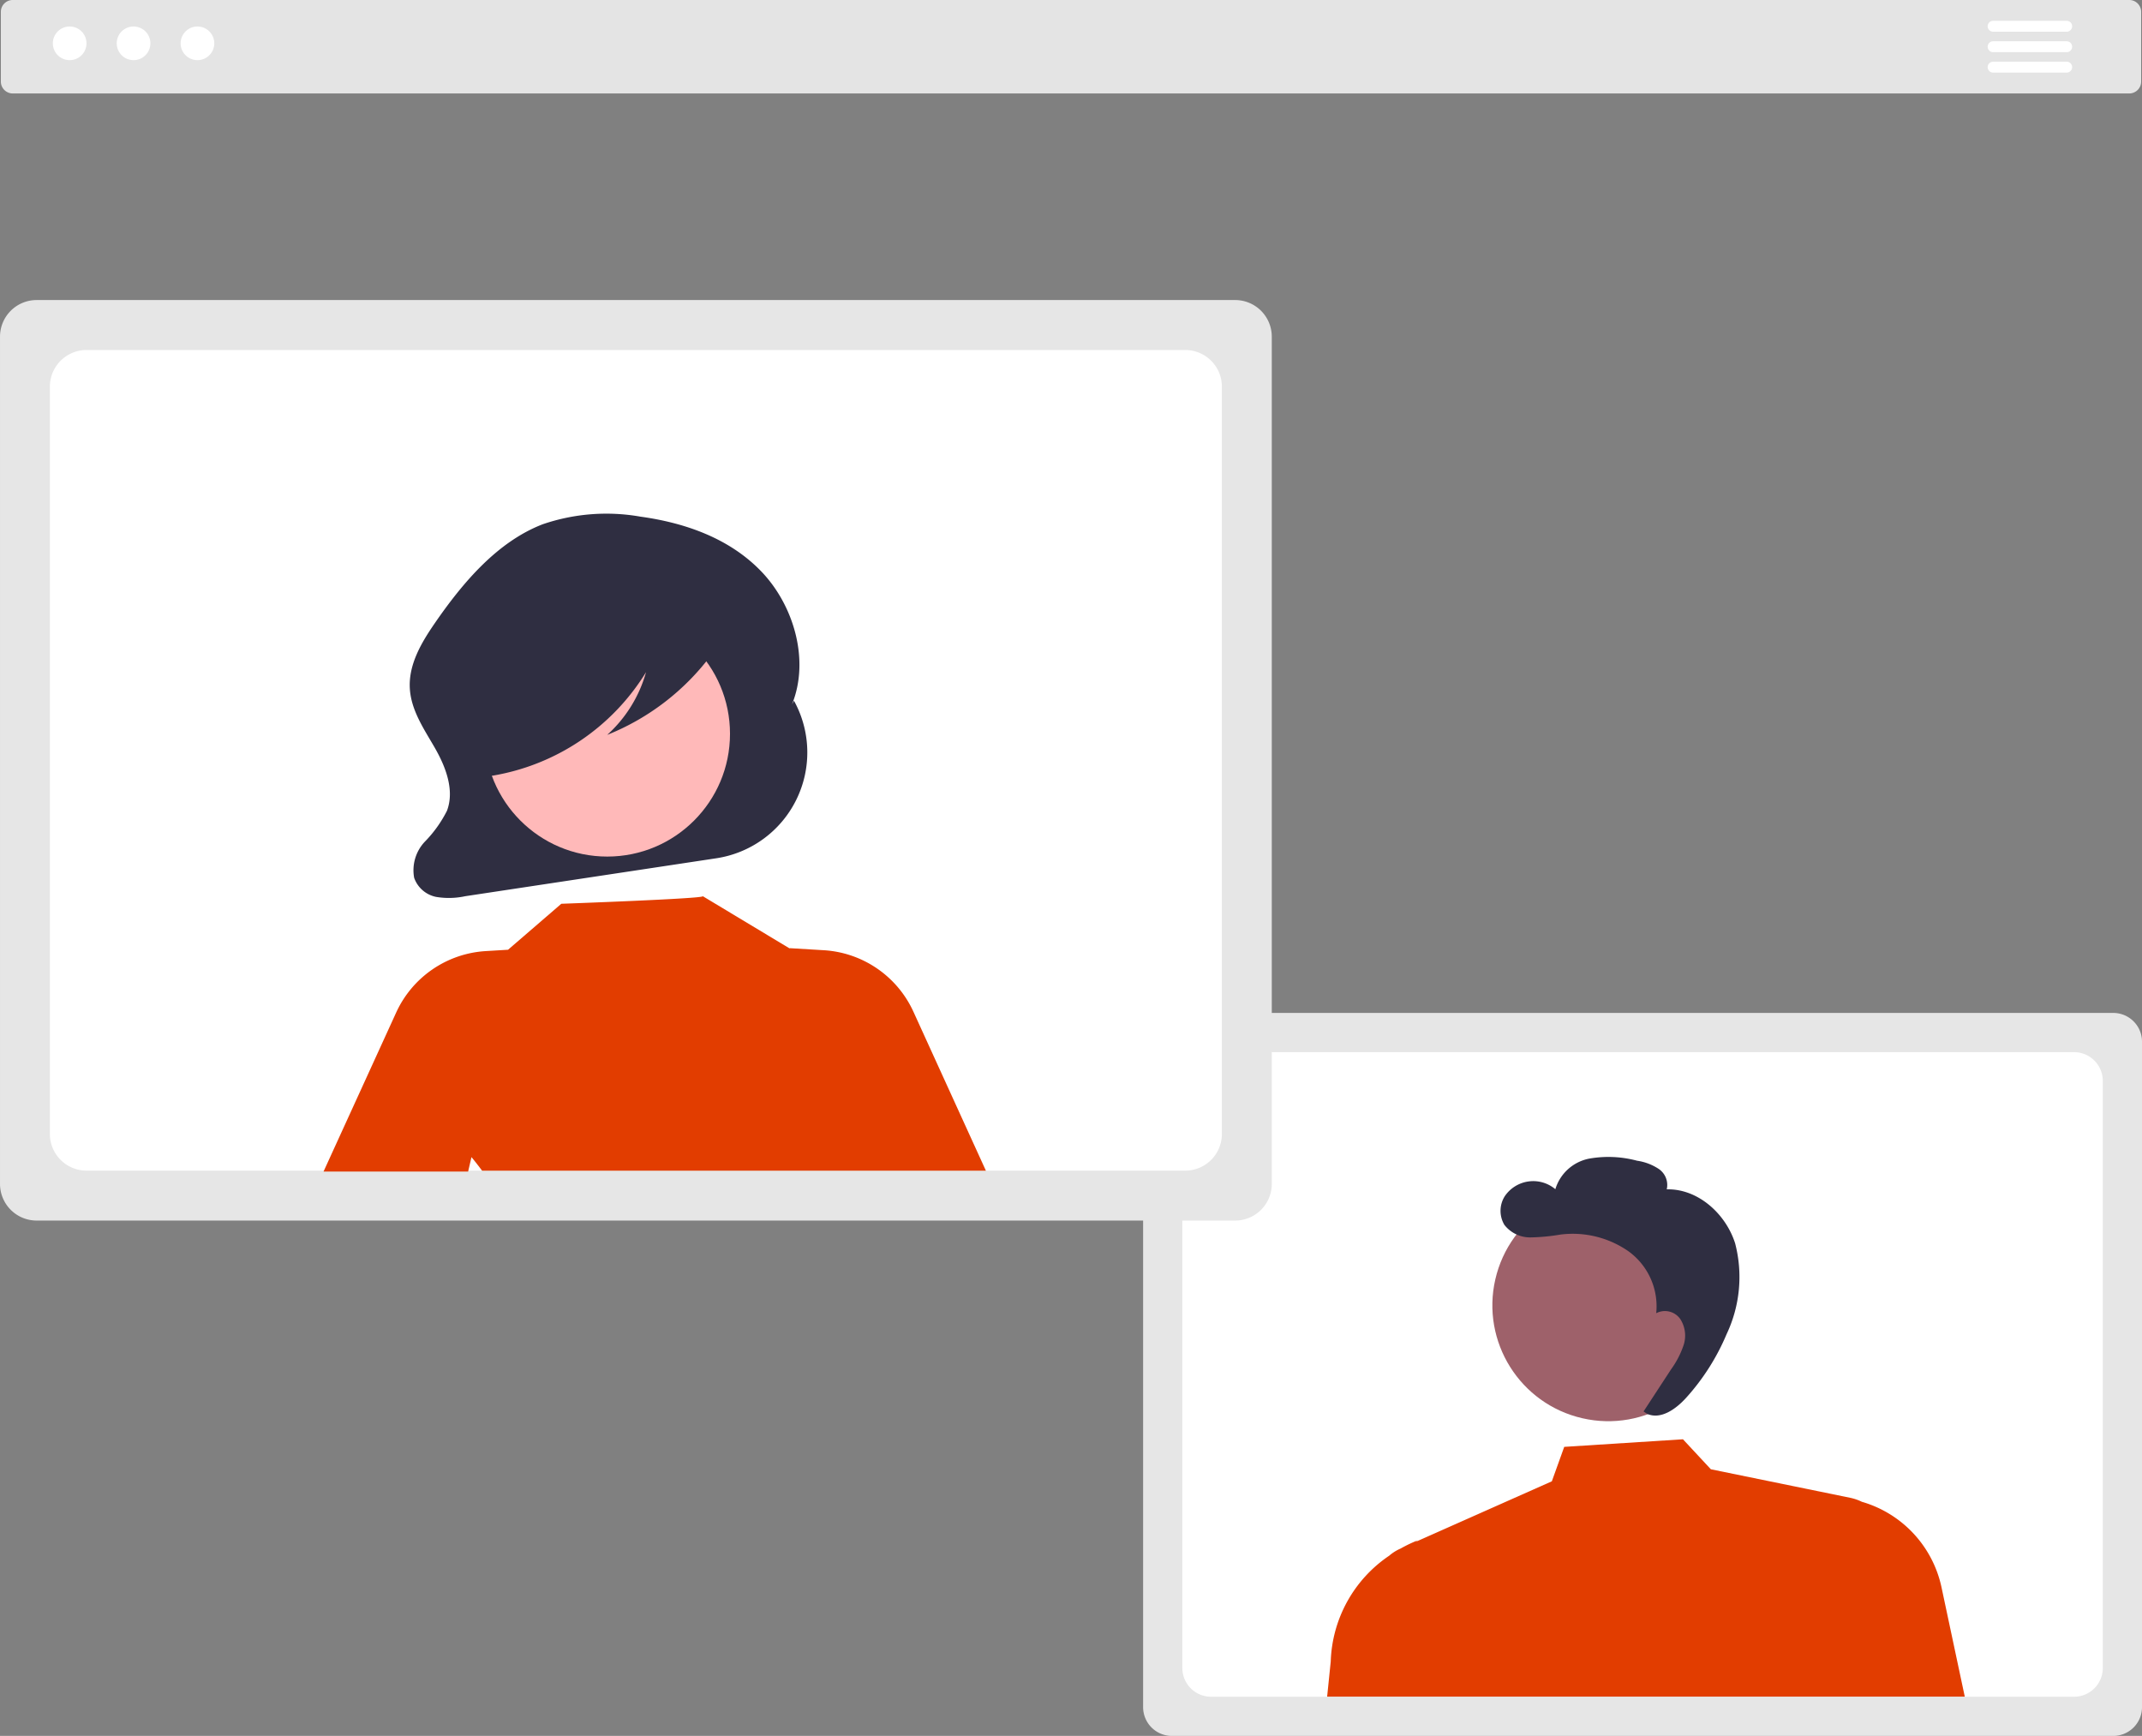 <svg id="undraw_remote_meeting_re_abe7" xmlns="http://www.w3.org/2000/svg" width="200" height="162.071" viewBox="0 0 200 162.071">
  <rect x="0" y="0" width="200" height="162.071" fill="#808080" stroke="none"/>
  <path id="パス_86611" data-name="パス 86611" d="M392.541,129.3H194.916a1.108,1.108,0,0,1-1.107-1.107v-6.511a1.108,1.108,0,0,1,1.107-1.107H392.541a1.108,1.108,0,0,1,1.107,1.107v6.511A1.108,1.108,0,0,1,392.541,129.3Z" transform="translate(-193.728 -120.575)" fill="#e4e4e4"/>
  <circle id="Ellipse_90" data-name="Ellipse 90" cx="1.572" cy="1.572" r="1.572" transform="translate(4.933 2.473)" fill="#fff"/>
  <circle id="Ellipse_91" data-name="Ellipse 91" cx="1.572" cy="1.572" r="1.572" transform="translate(10.898 2.473)" fill="#fff"/>
  <circle id="Ellipse_92" data-name="Ellipse 92" cx="1.572" cy="1.572" r="1.572" transform="translate(16.864 2.473)" fill="#fff"/>
  <path id="パス_86612" data-name="パス 86612" d="M717.964,572.524h-87.9a2.687,2.687,0,0,1-2.684-2.684V507.707a2.687,2.687,0,0,1,2.684-2.684h87.9a2.687,2.687,0,0,1,2.684,2.684V569.84A2.687,2.687,0,0,1,717.964,572.524Z" transform="translate(-520.647 -410.452)" fill="#e6e6e6"/>
  <path id="パス_86613" data-name="パス 86613" d="M725.52,519.9H644.943a2.688,2.688,0,0,0-2.685,2.685v54.813a2.688,2.688,0,0,0,2.685,2.685H725.52a2.687,2.687,0,0,0,2.683-2.685V522.582A2.687,2.687,0,0,0,725.52,519.9Z" transform="translate(-531.863 -421.667)" fill="#fff"/>
  <circle id="楕円形_249" data-name="楕円形 249" cx="10.82" cy="10.82" r="10.82" transform="translate(137.198 129.992) rotate(-77.07)" fill="#9e616a"/>
  <path id="パス_86614" data-name="パス 86614" d="M754.577,680.7a10.623,10.623,0,0,0-7.423-8l-.008,0a4.632,4.632,0,0,0-1.11-.381l-13-2.661-2.605-2.8-11.086.708-1.157,3.216-12.734,5.659.211-.148a13.462,13.462,0,0,0-1.588.761l-.064.029a4.129,4.129,0,0,0-1.012.646,12.394,12.394,0,0,0-5.457,9.877l-.336,3.282h59.537Z" transform="translate(-573.292 -532.481)" fill="#e23d00"/>
  <path id="パス_86615" data-name="パス 86615" d="M784.945,567.7c-.886-2.767-3.477-5.1-6.382-5.029a1.809,1.809,0,0,0-.739-1.9A4.933,4.933,0,0,0,775.8,560a10.348,10.348,0,0,0-4.463-.2,4.124,4.124,0,0,0-3.175,2.858,3.208,3.208,0,0,0-4.728.663,2.557,2.557,0,0,0-.029,2.669,3.044,3.044,0,0,0,2.429,1.169,18.463,18.463,0,0,0,2.782-.263,9.113,9.113,0,0,1,6.347,1.539,6.337,6.337,0,0,1,2.617,5.8,1.751,1.751,0,0,1,2.248.547,2.859,2.859,0,0,1,.307,2.443,8.466,8.466,0,0,1-1.169,2.254l-2.568,3.929.351.233c1.292.545,2.689-.474,3.629-1.513a20.956,20.956,0,0,0,3.777-5.944A12.462,12.462,0,0,0,784.945,567.7Z" transform="translate(-622.938 -451.629)" fill="#2f2e41"/>
  <path id="パス_86616" data-name="パス 86616" d="M308.812,320.4H196.9a3.421,3.421,0,0,1-3.417-3.417v-79.11a3.421,3.421,0,0,1,3.417-3.417H308.812a3.421,3.421,0,0,1,3.417,3.417v79.11A3.421,3.421,0,0,1,308.812,320.4Z" transform="translate(-193.482 -206.443)" fill="#e6e6e6"/>
  <path id="パス_86617" data-name="パス 86617" d="M318.434,253.4H215.84a3.423,3.423,0,0,0-3.419,3.419V326.6a3.423,3.423,0,0,0,3.419,3.419H318.434a3.421,3.421,0,0,0,3.416-3.419v-69.79A3.421,3.421,0,0,0,318.434,253.4Z" transform="translate(-207.763 -220.723)" fill="#fff"/>
  <path id="パス_86618" data-name="パス 86618" d="M384.887,333.085h0l-.189.341c1.684-4.151.153-9.266-2.852-12.4s-7.181-4.561-11.294-5.128a18.344,18.344,0,0,0-9.125.709c-4.2,1.62-7.416,5.369-10.1,9.269-1.227,1.784-2.433,3.818-2.311,6.047.113,2.069,1.342,3.825,2.347,5.58s1.846,3.933,1.124,5.849a11.5,11.5,0,0,1-2.077,2.9,3.886,3.886,0,0,0-.988,3.368,2.748,2.748,0,0,0,2.047,1.779,7.239,7.239,0,0,0,2.72-.064l23.443-3.542a9.991,9.991,0,0,0,7.252-14.711Z" transform="translate(-310.751 -267.661)" fill="#2f2e41"/>
  <circle id="楕円形_250" data-name="楕円形 250" cx="11.462" cy="11.462" r="11.462" transform="translate(45.237 57.049)" fill="#ffb9b9"/>
  <path id="パス_86619" data-name="パス 86619" d="M371.378,471.5a9.849,9.849,0,0,0-8.361-5.741l-3.194-.193.008.033h0l-8.12-4.885c.2.229-13.209.708-13.209.708l-4.975,4.292-2.086.126a9.848,9.848,0,0,0-8.361,5.741L316.3,486.422h13.5l.313-1.348q.511.623.991,1.267h47.04Z" transform="translate(-286.091 -377.042)" fill="#e23d00"/>
  <path id="パス_86620" data-name="パス 86620" d="M387.547,344.794c-.3-1.565-1.892-2.281-3.26-2.628a31.4,31.4,0,0,0-12.148-.667c-2.955.421-5.981,1.351-8.126,3.658a10.928,10.928,0,0,0-2.763,7.038,8.381,8.381,0,0,0,1,4.471,4.144,4.144,0,0,0,3.445,2.22l.138.478a20.865,20.865,0,0,0,14.467-9.69,12.414,12.414,0,0,1-3.627,5.859,22.6,22.6,0,0,0,9.755-7.518A4.257,4.257,0,0,0,387.547,344.794Z" transform="translate(-319.977 -286.922)" fill="#2f2e41"/>
  <path id="パス_86621" data-name="パス 86621" d="M955.316,129.5h-6.869a.509.509,0,0,1,0-1.018h6.869a.509.509,0,1,1,0,1.018Z" transform="translate(-762.348 -126.539)" fill="#fff"/>
  <path id="パス_86622" data-name="パス 86622" d="M955.316,137.259h-6.869a.509.509,0,0,1,0-1.018h6.869a.509.509,0,1,1,0,1.018Z" transform="translate(-762.348 -132.388)" fill="#fff"/>
  <path id="パス_86623" data-name="パス 86623" d="M955.316,145.016h-6.869a.509.509,0,0,1,0-1.018h6.869a.509.509,0,1,1,0,1.018Z" transform="translate(-762.348 -138.237)" fill="#fff"/>
</svg>
